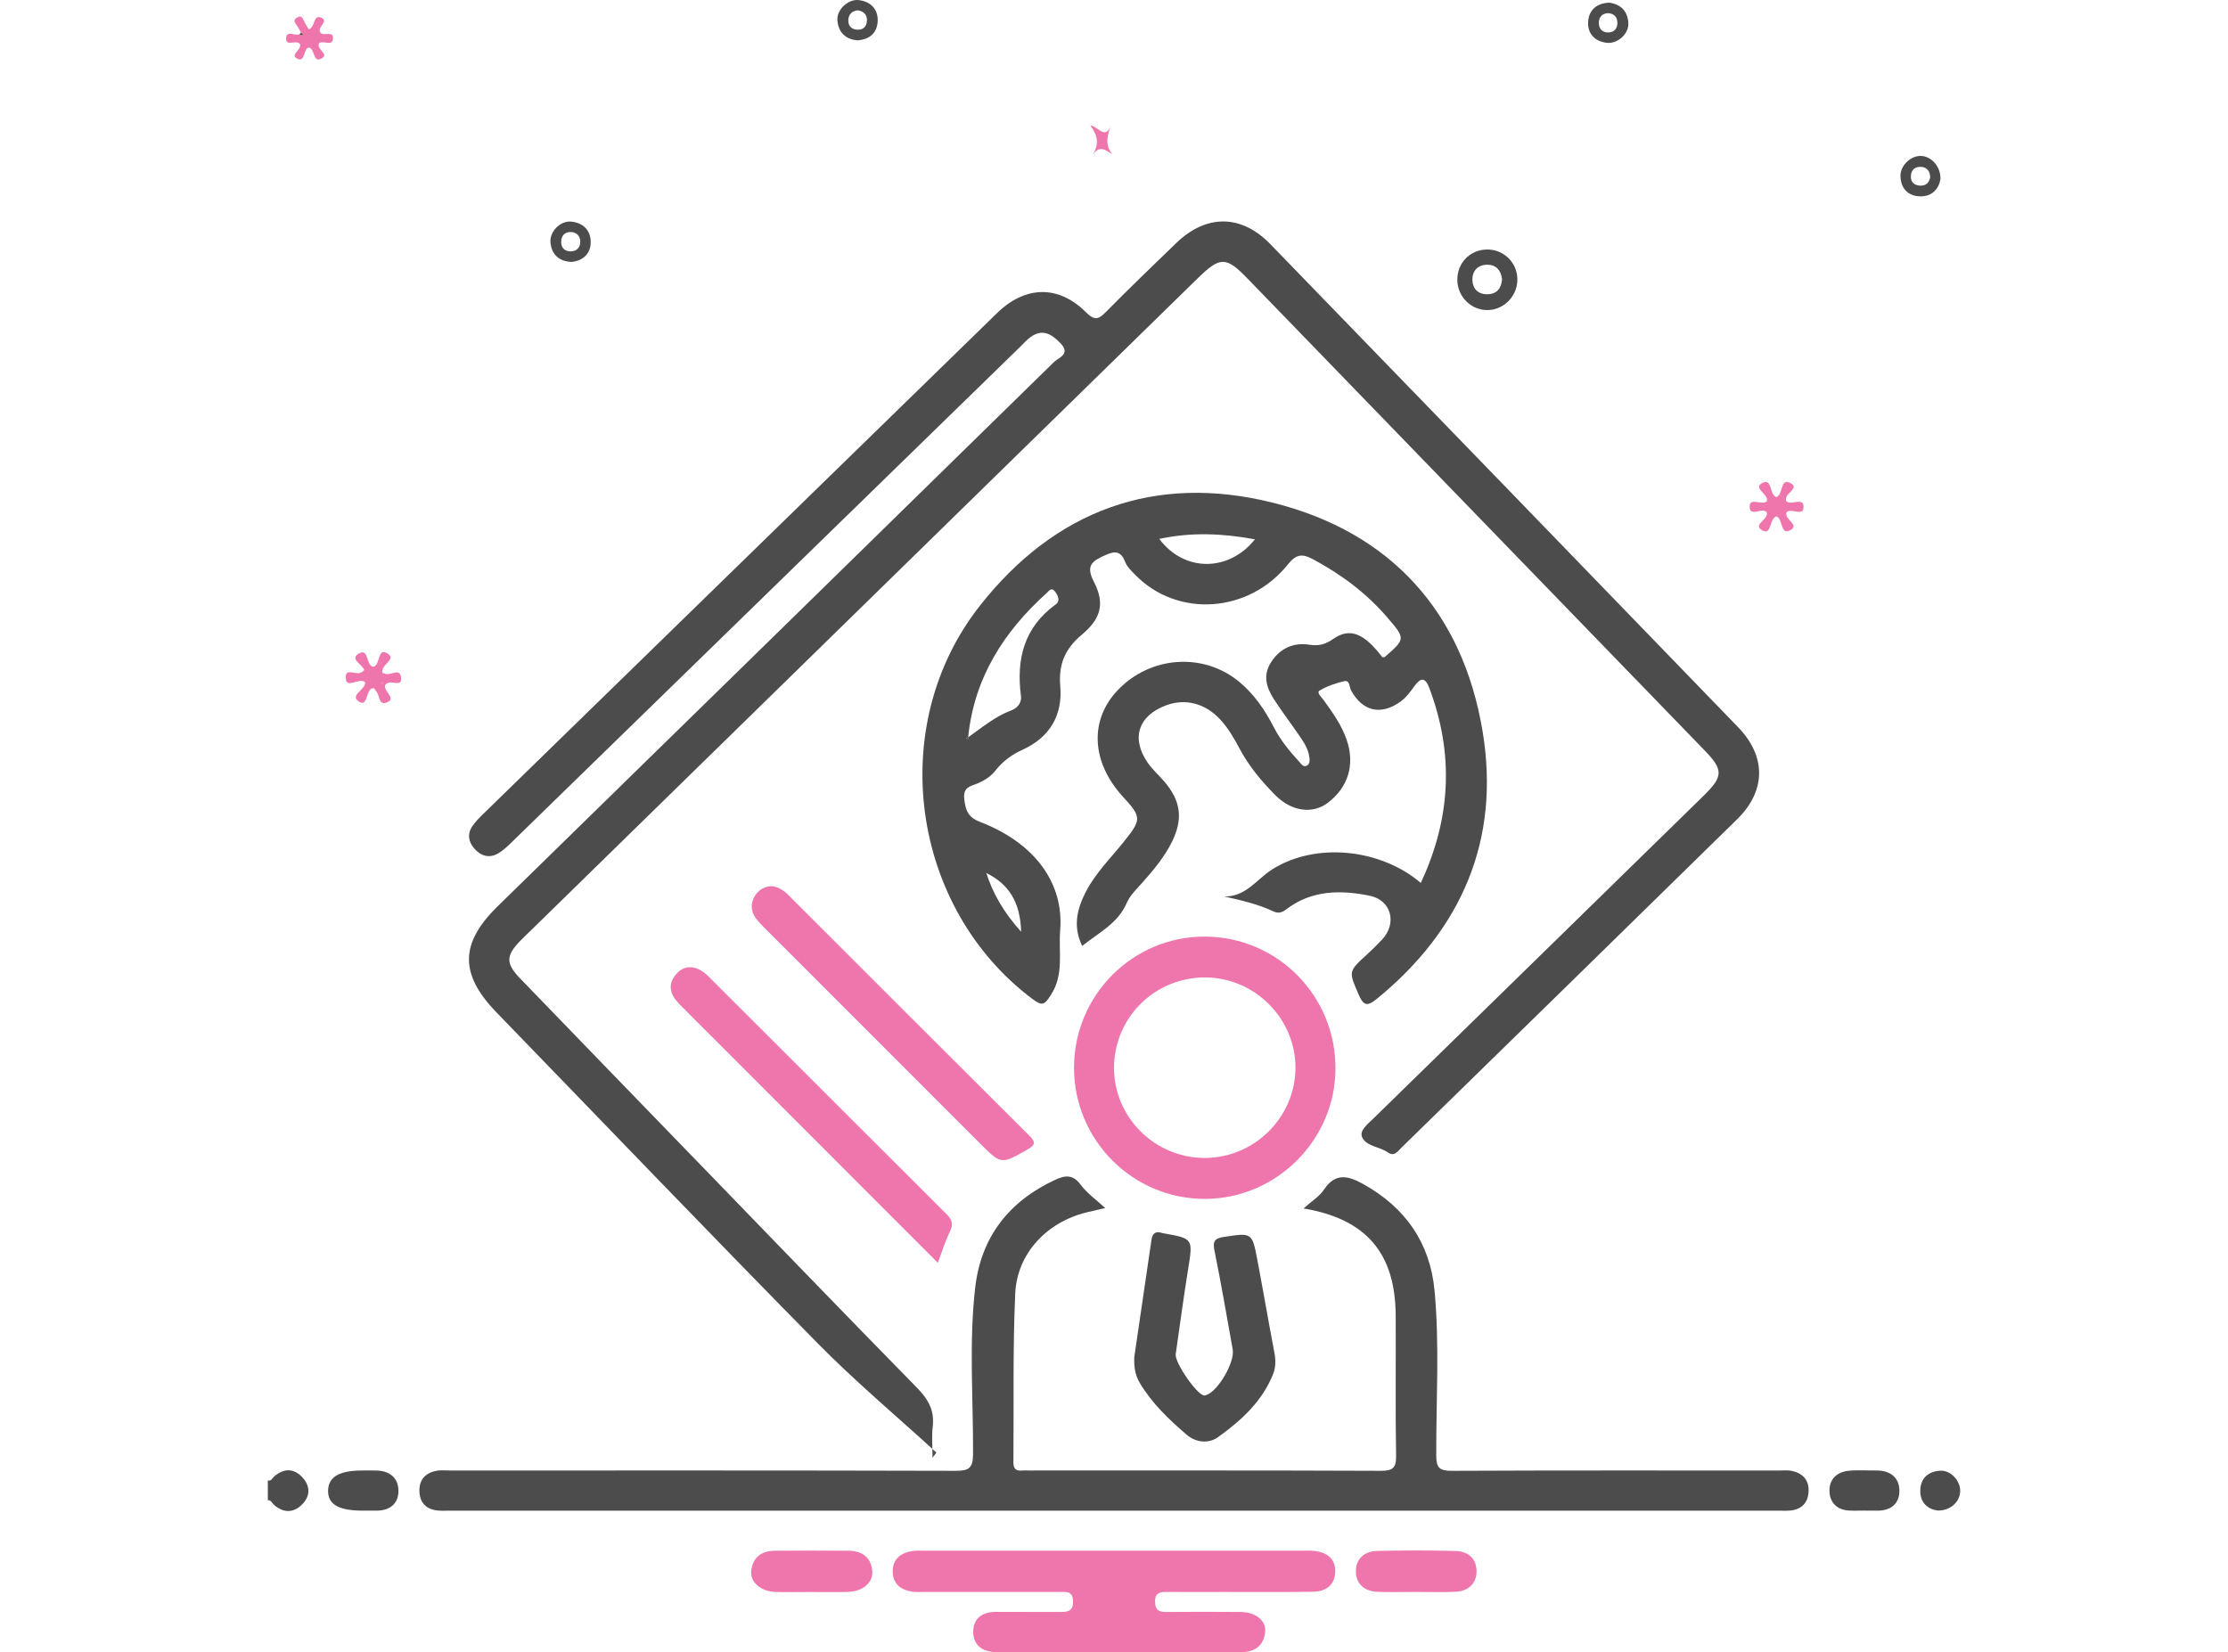 <?xml version="1.0" encoding="utf-8"?>
<!-- Generator: Adobe Illustrator 17.0.0, SVG Export Plug-In . SVG Version: 6.00 Build 0)  -->
<!DOCTYPE svg PUBLIC "-//W3C//DTD SVG 1.1//EN" "http://www.w3.org/Graphics/SVG/1.1/DTD/svg11.dtd">
<svg version="1.1" id="Layer_1" xmlns="http://www.w3.org/2000/svg" xmlns:xlink="http://www.w3.org/1999/xlink" x="0px" y="0px"
	 width="720px" height="534px" viewBox="0 0 720 534" enable-background="new 0 0 720 534" xml:space="preserve">
<g>
	<path fill="#EE76AC" d="M360.07,501.224c20.116,0,40.233,0,60.349,0.001c1.424,0,2.862-0.105,4.27,0.052
		c4.001,0.445,6.901,2.407,6.806,6.716c-0.093,4.264-2.989,6.411-7.028,6.479c-9.61,0.161-19.225,0.068-28.838,0.076
		c-6.231,0.005-12.462,0.051-18.692-0.012c-2.27-0.023-3.696,0.418-3.673,3.182c0.022,2.653,1.232,3.325,3.619,3.303
		c8.01-0.074,16.022-0.075,24.032-0.003c4.913,0.044,8.378,2.824,7.919,6.604c-0.53,4.366-3.374,6.382-7.767,6.378
		c-26.347-0.021-52.694-0.015-79.041-0.011c-4.415,0.001-7.496-2.142-7.525-6.515c-0.029-4.39,2.974-6.532,7.458-6.49
		c6.764,0.063,13.53-0.018,20.294,0.028c2.476,0.017,4.59,0.064,4.509-3.483c-0.077-3.406-2.289-2.982-4.388-2.984
		c-14.42-0.012-28.839-0.006-43.259-0.01c-1.424,0-2.87,0.13-4.267-0.073c-3.78-0.549-6.376-2.604-6.365-6.605
		c0.011-4.024,2.691-5.993,6.438-6.549c1.396-0.207,2.843-0.082,4.266-0.082C319.481,501.223,339.775,501.224,360.07,501.224z"/>
	<path fill="#EE76AC" d="M431.575,345.356c-0.062,23.077-19.043,42.067-42.125,42.145c-23.339,0.079-42.359-18.951-42.369-42.39
		c-0.01-23.452,19.029-42.509,42.347-42.387C412.856,302.847,431.638,321.846,431.575,345.356z M389.29,374.267
		c16.051-0.015,29.253-13.078,29.351-29.04c0.097-15.925-13.077-29.208-29.065-29.306c-16.369-0.1-29.593,12.998-29.572,29.293
		C360.025,361.167,373.245,374.282,389.29,374.267z"/>
	<path fill="#EE76AC" d="M303.063,408.161c-24.183-24.209-47.81-47.863-71.438-71.515c-4.023-4.027-8.089-8.013-12.065-12.086
		c-2.932-3.004-4.099-6.328-0.897-9.871c2.715-3.005,6.62-2.748,10.242,0.864c25.696,25.626,51.325,51.318,77.03,76.935
		c1.782,1.776,2.172,3.26,1.027,5.596C305.493,401.082,304.518,404.321,303.063,408.161z"/>
	<path fill="#EE76AC" d="M249.372,286.426c2.255,0.211,3.967,1.428,5.508,2.969c25.915,25.911,51.811,51.841,77.784,77.695
		c2.207,2.197,1.814,3.068-0.733,4.512c-8.4,4.764-8.347,4.868-15.334-2.119c-22.894-22.895-45.789-45.788-68.664-68.701
		c-1.501-1.503-3.122-3.002-4.19-4.798C241.322,291.914,244.673,286.4,249.372,286.426z"/>
	<path fill="#EE76AC" d="M457.289,514.533c-4.073,0.007-8.152,0.153-12.216-0.034c-4.08-0.187-6.87-2.472-6.903-6.586
		c-0.033-4.144,2.796-6.534,6.844-6.626c8.495-0.194,17.002-0.215,25.495,0.017c4.071,0.111,6.775,2.69,6.652,6.802
		c-0.113,3.805-2.759,6.152-6.595,6.363C466.153,514.713,461.716,514.526,457.289,514.533z"/>
	<path fill="#EE76AC" d="M262.354,514.561c-3.896,0.004-7.794,0.08-11.687-0.016c-4.671-0.115-8.28-3.077-7.899-6.769
		c0.449-4.354,3.261-6.526,7.594-6.553c7.969-0.051,15.938-0.063,23.906,0.005c4.276,0.037,7.193,2.062,7.609,6.5
		c0.354,3.776-3.076,6.665-7.836,6.806C270.148,514.649,266.25,514.557,262.354,514.561z"/>
	<path fill="#EE76AC" d="M123.597,217.551c0.111,0.026,0.609,0.108,1.083,0.263c1.649,0.536,4.42-1.985,4.914,1.038
		c0.506,3.097-2.449,1.405-3.872,1.78c-1.429,0.377-1.56,1.114-1.003,2.313c0.648,1.397,3.013,3.205,0.055,4.162
		c-2.434,0.788-2.052-2.267-3.068-3.489c-0.327-0.393-0.596-0.834-0.875-1.228c-0.376,0.103-0.7,0.114-0.927,0.268
		c-1.693,1.142-1.162,5.999-3.981,4.067c-3.012-2.064,2.281-3.804,2.079-6.225c-1.977-1.678-6.076,2.344-6.259-1.267
		c-0.223-4.392,4.196,0.451,6.167-2.97c-0.227,1.094-0.068,0.786-0.124,0.524c-0.431-1.992-4.755-3.607-2.092-5.378
		c3.649-2.427,2.371,3.57,4.881,4.112c2.527-0.441,1.221-6.634,4.804-4.208C128.21,213.231,122.826,214.837,123.597,217.551z
		 M123.175,220.75c0.109,0.101,0.22,0.282,0.326,0.279c0.106-0.003,0.206-0.191,0.309-0.298c-0.162-0.099-0.323-0.199-0.485-0.298
		C123.275,220.54,123.225,220.645,123.175,220.75z"/>
	<path fill="#EE76AC" d="M577.296,162.037c1.646,1.422,5.533-1.512,5.542,1.786c0.009,3.31-3.915,0.271-5.471,1.7
		c-1.049,2.376,4.7,4.174,0.971,5.937c-3.03,1.432-2.11-3.69-4.256-4.591c-2.408,0.834-1.482,6.188-4.505,4.596
		c-3.538-1.864,2.223-3.546,1.318-5.962c-1.542-1.56-5.474,1.732-5.483-1.696c-0.009-3.287,3.872-0.342,5.571-1.766
		c0.704-2.361-4.746-4.205-1.454-5.945c3.233-1.708,2.26,3.917,4.519,4.599c2.338-0.983,1.145-6.242,4.475-4.592
		C582.03,157.843,576.08,159.614,577.296,162.037z"/>
	<path fill="#EE76AC" d="M97.284,10.579c-0.334-0.614-0.652-1.237-1.006-1.84c-0.586-0.999-1.977-2.088-0.282-3.076
		c1.661-0.968,1.993,0.673,2.546,1.739c0.386,0.742,0.867,1.435,1.259,2.074c2.134-0.714,1.371-4.719,3.787-3.846
		c3.131,1.131-1.358,3.118-0.063,4.838c0.974,1.464,4.226-0.731,4.086,1.95c-0.153,2.913-3.42,0.268-4.571,1.674
		c-0.783,1.942,3.623,3.459,0.722,4.888c-2.575,1.268-1.908-2.783-3.811-3.617c-2.131,0.127-1.087,5.273-4.135,3.454
		c-1.981-1.182,1.574-2.697,1.177-4.472c-1.075-1.797-4.62,0.97-4.529-1.972c0.086-2.804,2.956-0.524,4.34-1.366
		c0.339,0.452,0.715,0.551,1.15,0.125C97.731,10.949,97.508,10.764,97.284,10.579z M101.931,11.058l0.338,0.237l0.064-0.329
		L101.931,11.058z"/>
	<path fill="#EE76AC" d="M353.061,50.104c2.168-3.406,1.796-6.162-0.746-9.62c2.871,0.599,5.073,5.175,6.968-0.683
		c-1.527,3.945-2.28,6.872,0.138,10.127C357.159,48.261,355.186,46.935,353.061,50.104z"/>
	<path fill="#EE76AC" d="M123.175,220.75c0.05-0.105,0.1-0.211,0.15-0.316c0.162,0.099,0.323,0.199,0.485,0.298
		c-0.103,0.107-0.203,0.295-0.309,0.298C123.395,221.033,123.284,220.851,123.175,220.75z"/>
</g>
<g>
	<path fill="#4C4C4C" d="M86.548,478.481c1.158,0.368,1.426-0.745,2.028-1.256c3.295-2.802,6.558-2.685,9.348,0.514
		c2.445,2.803,2.299,5.991-0.373,8.59c-2.84,2.763-5.985,2.692-9.018,0.057c-0.624-0.542-0.885-1.583-1.985-1.496
		C86.548,482.754,86.548,480.618,86.548,478.481z"/>
	<path fill="#4C4C4C" d="M302.603,469.487c-12.829-11.743-26.198-22.953-38.383-35.329
		c-34.839-35.383-69.193-71.243-103.747-106.906c-11.998-12.383-11.907-22.34,0.376-34.35
		c59.939-58.61,119.89-117.208,179.757-175.89c1.468-1.439,5.532-2.532,2.082-6.096c-2.896-2.991-5.828-4.788-9.726-1.915
		c-1.135,0.837-2.085,1.928-3.103,2.92c-54.809,53.418-109.614,106.84-164.437,160.243c-1.391,1.355-2.839,2.75-4.503,3.703
		c-2.88,1.648-5.572,0.774-7.643-1.601c-1.936-2.221-2.327-4.809-0.549-7.346c0.909-1.298,2.031-2.47,3.17-3.581
		c55.427-54.06,110.857-108.117,166.313-162.147c9.134-8.899,19.892-9.133,28.769-0.231c2.899,2.907,4.183,2.132,6.556-0.277
		c7.37-7.478,14.948-14.751,22.494-22.055c9.778-9.463,21.075-9.434,30.522,0.31c50.425,52.008,100.814,104.05,151.161,156.133
		c9.108,9.422,9.023,20.533-0.315,29.7c-36.074,35.409-72.248,70.715-108.392,106.052c-1.223,1.195-2.389,3.131-4.433,1.686
		c-2.728-1.929-7.05-1.924-8.403-4.98c-0.937-2.117,1.889-4.286,3.687-6.042c19.866-19.398,39.719-38.81,59.573-58.221
		c15.654-15.305,31.308-30.609,46.954-45.922c6.587-6.447,6.618-8.457,0.397-14.88c-49.161-50.753-98.319-101.511-147.473-152.271
		c-7.153-7.386-8.943-7.399-16.414-0.09c-71.634,70.071-143.271,140.14-214.906,210.209c-1.272,1.245-2.572,2.463-3.813,3.737
		c-4.708,4.835-4.794,7.326-0.102,12.188c18.786,19.467,37.616,38.892,56.437,58.325c23.898,24.675,47.732,49.413,71.783,73.939
		c3.614,3.686,5.737,7.298,5.133,12.55c-0.383,3.334-0.072,6.747-0.072,10.125C301.77,470.615,302.187,470.051,302.603,469.487z"/>
	<path fill="#4C4C4C" d="M349.715,305.744c-3.003-6.203-1.707-11.74,0.993-17.13c3.146-6.279,8.168-11.179,12.494-16.584
		c5.729-7.158,5.751-7.906-0.291-14.494c-10.272-11.199-10.934-24.792-1.68-34.486c10.55-11.051,27.607-12.24,39.16-2.735
		c4.904,4.035,8.38,9.168,11.252,14.741c2.142,4.155,5.058,7.721,8.194,11.127c0.672,0.729,1.389,1.984,2.584,1.226
		c0.955-0.605,0.836-1.898,0.674-2.934c-0.423-2.712-1.98-4.91-3.483-7.098c-2.616-3.809-5.418-7.495-7.928-11.371
		c-2.429-3.75-3.668-7.727-0.924-11.966c2.921-4.514,7.211-6.449,12.33-5.66c3.059,0.472,5.203-0.083,7.728-1.854
		c5.379-3.771,10.005-1.884,15.888,5.896c0.264-0.027,0.652,0.053,0.831-0.104c6.681-5.858,6.68-5.862,0.828-12.697
		c-6.802-7.946-15.023-14.049-24.226-18.955c-3.308-1.763-5.295-1.539-7.878,1.691c-12.709,15.894-35.734,17.381-49.366,3.477
		c-1.236-1.261-2.648-2.591-3.264-4.168c-1.374-3.518-3.203-3.712-6.442-2.24c-4.139,1.882-6.486,3.235-3.687,8.623
		c3.623,6.973,2.281,11.928-3.856,17.05c-5.41,4.515-7.63,9.524-7.013,16.68c0.807,9.36-3.38,16.551-12.188,20.544
		c-3.481,1.578-6.404,3.729-8.772,6.747c-1.439,1.834-3.408,3.12-5.555,4.055c-2.307,1.005-4.986,1.116-4.513,5.154
		c0.436,3.729,1.235,5.88,5.154,7.389c17.252,6.643,27.139,19.429,25.842,35.101c-0.565,6.83,1.313,14.155-2.98,20.784
		c-2.064,3.188-2.742,3.756-5.928,1.369c-39.335-29.469-47.641-88.23-17.057-127.117c24.29-30.884,56.6-42.866,94.745-33.315
		c38.134,9.548,61.375,35.352,67.752,74.023c5.754,34.893-6.733,63.899-34.226,86.356c-3.144,2.568-4.323,2.144-5.872-1.468
		c-3.193-7.443-3.369-7.346,2.69-12.877c1.707-1.558,3.361-3.184,4.938-4.874c4.821-5.167,3.051-12.664-3.989-14.123
		c-9.325-1.933-18.801-1.886-26.95,4.349c-1.521,1.163-2.711,1.409-4.302,0.658c-4.954-2.336-10.244-3.524-15.788-4.786
		c6.973,0.142,10.423-5.509,15.381-8.684c13.856-8.873,34.931-6.935,48.122,4.303c9.747-20.768,10.817-41.698,2.714-63.111
		c-1.393-3.681-2.958-2.96-4.721-0.556c-1.372,1.871-2.671,3.744-4.602,5.118c-6.332,4.505-12.223,3.089-15.951-3.733
		c-0.58-1.061-0.265-3.421-2.367-2.886c-2.699,0.687-5.46,1.58-7.798,3.025c-1.037,0.641,0.678,2.128,1.346,3.058
		c2.905,4.048,5.798,8.068,7.443,12.863c2.719,7.921,0.533,15.325-6.16,20.37c-4.857,3.661-11.63,2.788-16.854-2.464
		c-4.521-4.546-8.629-9.457-11.655-15.183c-1.747-3.305-3.642-6.53-6.189-9.3c-4.795-5.215-11.231-6.907-17.421-4.628
		c-9.077,3.342-11.508,10.637-6.03,18.575c1.498,2.172,3.536,3.966,5.273,5.979c5.483,6.356,6.241,12.192,2.53,19.658
		c-2.397,4.824-5.814,8.914-9.352,12.928c-1.875,2.127-4.116,4.19-5.197,6.709C361.265,298.49,355.112,301.406,349.715,305.744z
		 M313.046,238.192c4.43-3.162,8.625-6.674,13.84-8.617c1.97-0.734,3.318-2.495,3.047-4.585
		c-1.551-11.94,0.964-22.201,11.268-29.659c1.565-1.132,0.667-2.986-0.386-4.281c-1.082-1.33-1.881,0.005-2.525,0.585
		c-13.878,12.5-23.42,27.39-25.393,46.414c-0.218,0.186-0.437,0.372-0.655,0.558c0.162,0.167,0.325,0.335,0.487,0.502
		C312.834,238.803,312.94,238.497,313.046,238.192z M405.543,174.318c-10.513-1.942-20.533-2.35-30.912-0.144
		C382.629,184.94,397.083,184.943,405.543,174.318z M318.722,282.163c2.215,6.787,5.657,12.738,11.273,18.998
		C329.709,291.504,325.965,285.719,318.722,282.163z"/>
	<path fill="#4C4C4C" d="M421.26,390.584c2.507-2.258,5.078-3.822,6.597-6.09c3.715-5.549,7.821-4.482,12.643-1.808
		c13.604,7.545,21.631,18.986,23.081,34.38c1.67,17.736,0.495,35.571,0.557,53.36c0.014,4.039,1.065,4.981,5.021,4.963
		c35.239-0.161,70.479-0.095,105.718-0.091c1.422,0,2.898-0.187,4.256,0.122c3.566,0.812,5.575,3.073,5.312,6.864
		c-0.243,3.491-2.225,5.51-5.706,5.924c-1.23,0.146-2.488,0.066-3.734,0.066c-143.272,0.001-286.544,0.001-429.816-0.002
		c-1.245,0-2.5,0.073-3.735-0.051c-3.753-0.376-5.805-2.524-5.914-6.269c-0.111-3.802,2.047-5.938,5.636-6.6
		c1.378-0.254,2.84-0.058,4.263-0.058c54.461-0.003,108.922-0.057,163.383,0.095c4.318,0.012,5.609-0.876,5.631-5.436
		c0.087-17.962-1.372-35.99,0.706-53.875c1.889-16.252,10.893-27.793,25.783-34.721c3.234-1.505,5.735-1.853,8.266,1.543
		c2.077,2.786,5.076,4.886,7.961,7.564c-2.168,0.499-4.133,0.926-6.084,1.405c-12.751,3.134-22.417,13.23-23.002,26.217
		c-0.816,18.118-0.412,36.29-0.589,54.439c-0.02,2.051,0.678,2.986,2.771,2.769c0.704-0.073,1.423-0.008,2.135-0.008
		c37.909,0.003,75.819-0.054,113.727,0.101c3.907,0.016,5.108-0.831,5.035-4.924c-0.271-15.123-0.032-30.254-0.131-45.382
		C450.9,405.024,441.478,393.987,421.26,390.584z"/>
	<path fill="#4C4C4C" d="M366.566,438.532c1.792-12.193,3.684-25.013,5.553-37.837c0.288-1.979,1.248-2.835,3.259-2.22
		c0.17,0.052,0.343,0.094,0.518,0.125c9.74,1.724,9.645,1.709,8.047,11.688c-1.46,9.116-2.701,18.266-3.999,27.408
		c-0.378,2.664,6.723,12.969,9.137,13.345c0.279,0.043,0.6-0.101,0.886-0.202c3.725-1.319,9.119-10.615,8.399-14.647
		c-1.902-10.658-3.738-21.33-5.891-31.938c-0.61-3.006-0.023-3.993,3.02-4.456c9.093-1.383,9.135-1.52,10.863,7.601
		c1.882,9.939,3.586,19.912,5.481,29.849c0.45,2.361,0.449,4.664-0.404,6.819c-3.526,8.908-10.353,15.104-17.864,20.475
		c-3.079,2.202-7.206,1.65-10.038-0.775c-5.785-4.952-11.344-10.239-15.269-16.901C366.897,444.544,366.391,441.899,366.566,438.532
		z"/>
	<path fill="#4C4C4C" d="M117.14,488.261c-7.791,0-11.275-2.081-11.108-6.633c0.158-4.303,3.664-6.331,10.972-6.342
		c1.595-0.002,3.192-0.039,4.786,0.015c4.186,0.141,6.915,2.412,6.971,6.469c0.056,4.079-2.567,6.421-6.835,6.484
		C120.331,488.278,118.736,488.258,117.14,488.261z"/>
	<path fill="#4C4C4C" d="M602.679,488.235c-1.772,0-3.55,0.094-5.315-0.019c-3.783-0.243-5.997-2.597-6.148-6.101
		c-0.165-3.842,2.243-6.328,6.109-6.731c2.982-0.31,6.019-0.066,9.032-0.094c4.435-0.04,7.423,2.208,7.455,6.51
		c0.032,4.344-2.939,6.583-7.412,6.466c-1.24-0.033-2.481-0.005-3.722-0.005C602.679,488.252,602.679,488.244,602.679,488.235z"/>
	<path fill="#4C4C4C" d="M480.842,100.221c-5.363,0.13-9.859-4.3-9.897-9.751c-0.037-5.353,3.907-9.558,9.209-9.816
		c5.483-0.267,10.027,3.92,10.196,9.394C490.517,95.475,486.203,100.091,480.842,100.221z M485.411,90.356
		c-0.273-2.805-1.779-4.731-4.643-4.789c-3.14-0.063-5.059,1.96-4.943,5.023c0.105,2.75,1.851,4.579,4.874,4.517
		C483.715,95.045,485.104,93.245,485.411,90.356z"/>
	<path fill="#4C4C4C" d="M626.113,488.225c-3.109-0.473-5.587-2.416-5.547-6.417c0.039-3.955,2.442-6.144,6.271-6.448
		c3.515-0.279,6.77,3.218,6.61,6.745C633.291,485.51,630.247,488.317,626.113,488.225z"/>
	<path fill="#4C4C4C" d="M520.052,0.856c3.755,0.536,5.976,2.788,6.169,6.625c0.176,3.5-3.534,6.782-7.036,6.35
		c-3.918-0.484-6.2-3.046-5.967-6.818C513.45,3.276,515.942,1.029,520.052,0.856z M519.786,4.24
		c-1.907,0.068-3.009,1.127-3.091,2.92c-0.093,2.052,1.037,3.405,3.161,3.325c1.83-0.069,2.855-1.322,2.819-3.148
		C522.64,5.528,521.64,4.427,519.786,4.24z"/>
	<path fill="#4C4C4C" d="M277.053,13.035c-3.944-0.366-6.122-2.67-6.44-6.464c-0.287-3.426,3.48-6.947,6.903-6.538
		c3.868,0.462,6.251,2.938,6.117,6.744C283.5,10.568,281.053,12.814,277.053,13.035z M277.316,3.335
		c-1.809,0.141-2.992,1.11-3.156,2.902c-0.162,1.772,0.671,3.115,2.577,3.33c2.152,0.242,3.356-0.891,3.428-3.005
		C280.229,4.702,279.086,3.706,277.316,3.335z"/>
	<path fill="#4C4C4C" d="M184.72,84.663c-4.119-0.2-6.391-2.366-6.822-6.204c-0.393-3.501,3.093-7.124,6.582-6.834
		c3.86,0.322,6.371,2.722,6.411,6.509C190.931,81.933,188.514,84.239,184.72,84.663z M184.22,81.252
		c2.14,0.025,3.305-1.183,3.308-3.171c0.003-1.742-1.169-2.988-2.935-3.082c-2.073-0.11-3.236,1.157-3.236,3.212
		C181.357,80.012,182.334,81.115,184.22,81.252z"/>
	<path fill="#4C4C4C" d="M627.068,57.909c-0.528,3.173-2.734,5.647-6.578,5.555c-3.792-0.091-6.189-2.446-6.338-6.436
		c-0.133-3.538,3.406-6.861,6.831-6.617C624.282,50.645,627.218,53.933,627.068,57.909z M623.748,57.384
		c0.061-2.028-1.064-3.26-2.744-3.44c-1.954-0.209-3.441,0.856-3.496,3.042c-0.047,1.914,1.142,2.917,2.962,3.013
		C622.316,60.097,623.419,59.097,623.748,57.384z"/>
	<path fill="#4C4C4C" d="M313.046,238.192c-0.106,0.306-0.212,0.611-0.318,0.917c-0.162-0.167-0.325-0.335-0.487-0.502
		c0.218-0.186,0.436-0.372,0.653-0.56C312.891,238.044,313.046,238.192,313.046,238.192z"/>
	<path fill="#4C4C4C" d="M97.284,10.579c0.223,0.185,0.447,0.37,0.67,0.555c-0.435,0.426-0.81,0.327-1.15-0.125
		C96.962,10.869,97.123,10.724,97.284,10.579z"/>
	<polygon fill="#4C4C4C" points="101.931,11.058 102.333,10.965 102.269,11.294 	"/>
</g>
</svg>
